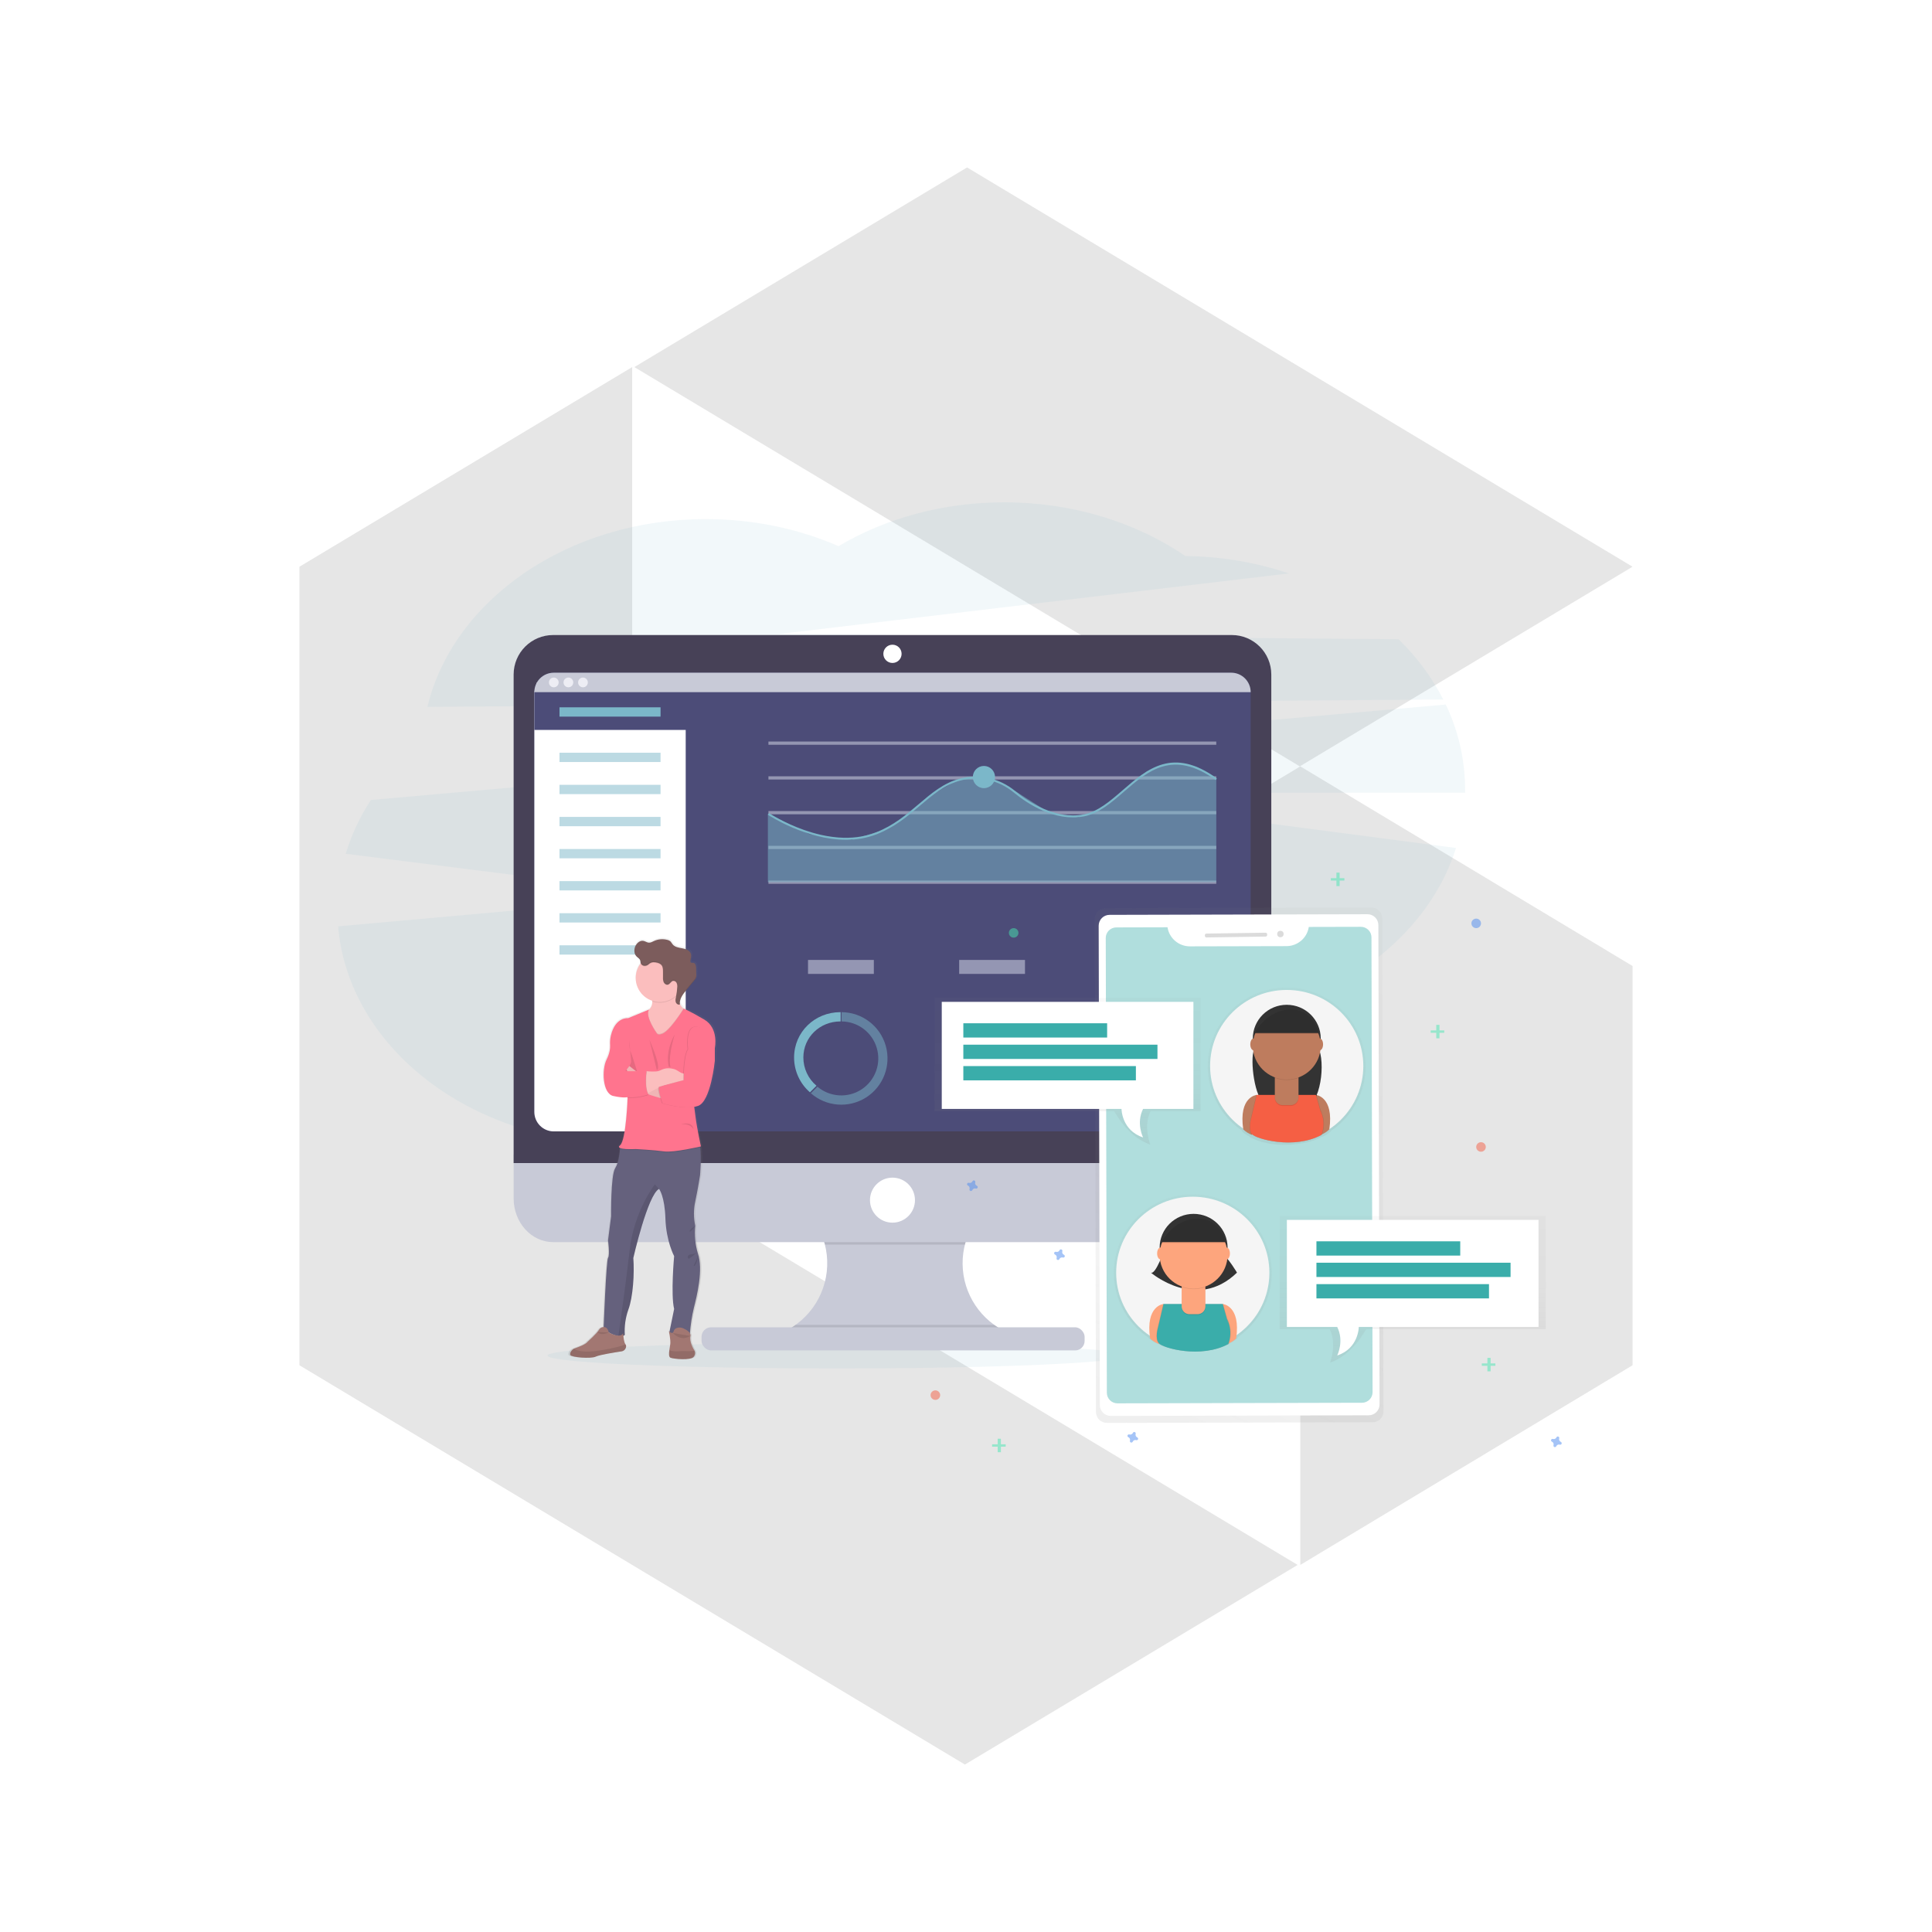 <?xml version="1.0" encoding="UTF-8"?>
<svg width="600px" height="600px" viewBox="0 0 600 600" version="1.1" xmlns="http://www.w3.org/2000/svg" xmlns:xlink="http://www.w3.org/1999/xlink">
    <title>Artboard</title>
    <defs>
        <linearGradient x1="49.99%" y1="100.006%" x2="49.99%" y2="-0.008%" id="linearGradient-1">
            <stop stop-color="#808080" stop-opacity="0.25" offset="0%"></stop>
            <stop stop-color="#808080" stop-opacity="0.12" offset="54%"></stop>
            <stop stop-color="#808080" stop-opacity="0.1" offset="100%"></stop>
        </linearGradient>
        <linearGradient x1="37.721%" y1="101.732%" x2="62.28%" y2="-1.736%" id="linearGradient-2">
            <stop stop-color="#808080" stop-opacity="0.25" offset="0%"></stop>
            <stop stop-color="#808080" stop-opacity="0.12" offset="54%"></stop>
            <stop stop-color="#808080" stop-opacity="0.1" offset="100%"></stop>
        </linearGradient>
        <linearGradient x1="49.997%" y1="100.025%" x2="49.997%" y2="0.023%" id="linearGradient-3">
            <stop stop-color="#808080" stop-opacity="0.25" offset="0%"></stop>
            <stop stop-color="#808080" stop-opacity="0.12" offset="54%"></stop>
            <stop stop-color="#808080" stop-opacity="0.1" offset="100%"></stop>
        </linearGradient>
        <linearGradient x1="49.997%" y1="99.985%" x2="49.997%" y2="0.023%" id="linearGradient-4">
            <stop stop-color="#808080" stop-opacity="0.25" offset="0%"></stop>
            <stop stop-color="#808080" stop-opacity="0.12" offset="54%"></stop>
            <stop stop-color="#808080" stop-opacity="0.1" offset="100%"></stop>
        </linearGradient>
        <linearGradient x1="50%" y1="100%" x2="50%" y2="0%" id="linearGradient-5">
            <stop stop-color="#808080" stop-opacity="0.25" offset="0%"></stop>
            <stop stop-color="#808080" stop-opacity="0.12" offset="54%"></stop>
            <stop stop-color="#808080" stop-opacity="0.1" offset="100%"></stop>
        </linearGradient>
    </defs>
    <g id="Artboard" stroke="none" stroke-width="1" fill="none" fill-rule="evenodd">
        <path d="M196.334,114 L196.334,362 L403,486.001 L299.666,548 L93,424.001 L93,176.001 L196.334,114 Z M403.821,486 L403.821,348.351 L312,293.174 L403.821,238 L507,299.999 L507,423.998 L403.821,486 Z M300.333,52 L507,176 L403.666,238 L197,113.999 L300.333,52 Z" id="logo" fill="#000000" opacity="0.1"></path>
        <g id="dashboard-svg-279" transform="translate(105, 156)" fill-rule="nonzero">
            <path d="M343.229,61.238 C339.652,54.285 334.962,47.964 329.344,42.527 L136.732,40.921 L295.316,22.083 C284.94,18.609 274.083,16.788 263.141,16.685 C247.874,6.257 228.253,-2.84217094e-14 206.85,-2.84217094e-14 C187.646,-2.84217094e-14 169.889,5.048 155.412,13.614 C143.11,8.252 129.085,5.212 114.184,5.212 C71.388,5.212 35.728,30.283 27.727,63.531 L343.229,61.238 Z" id="Path" fill="#7BB7C9" opacity="0.1"></path>
            <path d="M350,89.122 C349.987,80.012 347.936,71.02 343.997,62.806 L10.178,92.444 C6.79,97.612 4.156,103.238 2.357,109.151 L105.731,122.185 L-2.84217094e-14,131.686 C3.181,169.326 41.328,199.045 87.927,199.045 C111.384,199.045 132.696,191.514 148.49,179.233 C164.333,191.747 185.85,199.441 209.56,199.441 C244.737,199.441 275.1,182.499 289.239,158.005 C317.605,150.388 339.639,131.268 347.181,107.347 L216.452,90.198 L350,90.198 C350,89.838 350,89.482 350,89.122 Z" id="Path" fill="#7BB7C9" opacity="0.1"></path>
            <ellipse id="Oval" fill="#7BB7C9" opacity="0.1" cx="154.861" cy="264.99" rx="89.817" ry="4.01"></ellipse>
            <path d="M208.169,257.937 L208.169,260.36 L136.543,260.36 L136.543,258.392 C145.477,255.081 151.534,246.709 151.889,237.184 C152.244,227.66 146.825,218.86 138.163,214.893 L207.683,214.893 C199.224,218.768 193.839,227.265 193.945,236.573 C194.05,245.881 199.625,254.254 208.169,257.937 L208.169,257.937 Z" id="Path" fill="#C8CAD7"></path>
            <path d="M207.683,214.893 C201.212,217.865 196.431,223.604 194.674,230.508 L151.175,230.508 C149.418,223.605 144.637,217.866 138.166,214.893 L207.683,214.893 Z" id="Path" fill="#000000" opacity="0.1"></path>
            <path d="M54.513,202.546 L54.513,216.151 C54.513,223.663 60.008,229.752 66.788,229.752 L277.538,229.752 C284.318,229.752 289.812,223.663 289.812,216.151 L289.812,202.546 L54.513,202.546 Z" id="Path" fill="#C8CAD7"></path>
            <path d="M208.169,257.937 L208.169,260.36 L136.543,260.36 L136.543,258.392 C138.507,257.661 140.364,256.671 142.066,255.448 L203.777,255.448 C205.149,256.432 206.621,257.266 208.169,257.937 L208.169,257.937 Z" id="Path" fill="#000000" opacity="0.1"></path>
            <rect id="Rectangle" fill="#C8CAD7" x="112.873" y="256.204" width="118.966" height="7.18" rx="2.945"></rect>
            <path d="M289.812,53.478 C289.804,46.702 284.31,41.214 277.538,41.216 L66.797,41.216 C60.021,41.209 54.522,46.699 54.513,53.478 L54.513,205.193 L289.812,205.193 L289.812,53.478 Z" id="Path" fill="#474157"></path>
            <path d="M283.407,58.957 L283.407,189.32 C283.407,190.924 282.772,192.462 281.638,193.596 C280.505,194.73 278.967,195.366 277.364,195.366 L66.986,195.366 C65.383,195.366 63.846,194.73 62.712,193.596 C61.579,192.462 60.943,190.924 60.943,189.32 L60.943,58.957 C60.943,55.618 63.649,52.911 66.986,52.911 L277.349,52.911 C278.954,52.907 280.495,53.542 281.632,54.677 C282.768,55.811 283.407,57.351 283.407,58.957 Z" id="Path" fill="#4C4C78"></path>
            <ellipse id="Oval" fill="#FFFFFF" cx="172.166" cy="47.054" rx="2.834" ry="2.836"></ellipse>
            <ellipse id="Oval" fill="#FFFFFF" cx="172.166" cy="216.718" rx="6.988" ry="6.991"></ellipse>
            <path d="M107.952,55.936 L107.952,195.366 L66.986,195.366 C65.383,195.366 63.846,194.73 62.712,193.596 C61.579,192.462 60.943,190.924 60.943,189.32 L60.943,58.957 L61.163,58.136 L61.752,55.936 L107.952,55.936 Z" id="Path" fill="#FFFFFF"></path>
            <polygon id="Path" fill="#4C4C78" points="113.208 58.136 113.208 70.687 60.943 70.687 60.943 58.957 61.163 58.136"></polygon>
            <path d="M283.407,58.957 L60.943,58.957 C60.943,57.354 61.58,55.817 62.713,54.683 C63.847,53.55 65.384,52.914 66.986,52.914 L277.349,52.914 C278.954,52.909 280.495,53.544 281.631,54.678 C282.768,55.811 283.407,57.351 283.407,58.957 Z" id="Path" fill="#C8CAD7"></path>
            <ellipse id="Oval" fill="#EDEDF4" cx="66.986" cy="55.936" rx="1.512" ry="1.512"></ellipse>
            <ellipse id="Oval" fill="#EDEDF4" cx="71.518" cy="55.936" rx="1.512" ry="1.512"></ellipse>
            <ellipse id="Oval" fill="#EDEDF4" cx="76.049" cy="55.936" rx="1.512" ry="1.512"></ellipse>
            <rect id="Rectangle" fill="#7BB7C9" x="68.755" y="63.661" width="31.385" height="2.891"></rect>
            <rect id="Rectangle" fill="#7BB7C9" opacity="0.5" x="68.755" y="77.762" width="31.385" height="2.891"></rect>
            <rect id="Rectangle" fill="#7BB7C9" opacity="0.5" x="68.755" y="87.731" width="31.385" height="2.891"></rect>
            <rect id="Rectangle" fill="#7BB7C9" opacity="0.5" x="68.755" y="97.7" width="31.385" height="2.891"></rect>
            <rect id="Rectangle" fill="#7BB7C9" opacity="0.5" x="68.755" y="107.666" width="31.385" height="2.891"></rect>
            <rect id="Rectangle" fill="#7BB7C9" opacity="0.5" x="68.755" y="117.636" width="31.385" height="2.891"></rect>
            <rect id="Rectangle" fill="#7BB7C9" opacity="0.5" x="68.755" y="127.605" width="31.385" height="2.891"></rect>
            <rect id="Rectangle" fill="#7BB7C9" opacity="0.5" x="68.755" y="137.571" width="31.385" height="2.891"></rect>
            <rect id="Rectangle" fill="#DCE0ED" opacity="0.5" x="133.647" y="74.294" width="139.074" height="1"></rect>
            <rect id="Rectangle" fill="#DCE0ED" opacity="0.5" x="133.647" y="85.087" width="139.074" height="1"></rect>
            <rect id="Rectangle" fill="#DCE0ED" opacity="0.5" x="133.647" y="95.884" width="139.074" height="1"></rect>
            <rect id="Rectangle" fill="#DCE0ED" opacity="0.5" x="133.647" y="106.678" width="139.074" height="1"></rect>
            <rect id="Rectangle" fill="#DCE0ED" opacity="0.5" x="133.647" y="117.471" width="139.074" height="1"></rect>
            <polygon id="Path" fill="#7BB7C9" opacity="0.5" points="272.724 117.933 133.477 117.933 133.477 96.705 146.247 103.002 159.464 104.794 171.06 101.295 185.051 90.439 192.088 86.374 197.233 85.382 202.154 85.645 210.251 89.646 221.253 96.659 229.888 97.771 236.736 95.41 251.247 83.516 258.656 80.873 266.409 82.072 272.724 85.72"></polygon>
            <path d="M157.748,104.8 C145.21,104.8 133.619,97.127 133.477,97.028 L133.821,96.513 C134,96.634 151.835,108.441 166.99,102.525 C172.522,100.371 176.45,97.015 180.265,93.774 C184.239,90.387 187.993,87.185 193.107,85.797 C198.992,84.207 205.388,85.648 210.26,89.652 C214.423,93.077 222.718,98.577 231.48,96.932 C235.946,96.095 239.713,92.829 243.699,89.373 C251.331,82.742 259.248,75.896 272.904,85.726 L272.542,86.228 C259.269,76.686 251.554,83.374 244.096,89.841 C240.044,93.355 236.216,96.659 231.585,97.542 C222.572,99.231 214.104,93.625 209.858,90.133 C205.14,86.253 198.936,84.864 193.262,86.398 C188.278,87.749 184.589,90.904 180.659,94.245 C176.815,97.52 172.838,100.911 167.216,103.105 C164.193,104.254 160.982,104.829 157.748,104.8 L157.748,104.8 Z" id="Path" fill="#7BB7C9"></path>
            <ellipse id="Oval" fill="#7BB7C9" cx="200.569" cy="85.32" rx="3.447" ry="3.449"></ellipse>
            <path d="M114.174,160.274 C109.463,157.559 107.67,156.887 107.67,156.884 L107.574,156.815 C107.059,156.421 106.651,155.904 106.385,155.312 C106.385,155.204 106.385,155.096 106.385,155.003 L106.385,155.034 C106.462,153.596 107.481,152.291 108.45,151.151 C109.276,150.178 110.102,149.205 110.928,148.234 C111.213,147.939 111.431,147.586 111.566,147.199 C111.617,146.997 111.64,146.788 111.635,146.58 C111.635,146.493 111.635,146.409 111.635,146.326 C111.635,145.6 111.6,144.875 111.576,144.156 C111.551,143.521 111.39,142.725 110.755,142.607 C110.427,142.539 109.993,142.656 109.826,142.374 C109.765,142.259 109.749,142.125 109.782,141.999 C109.782,141.999 109.782,142.018 109.782,142.027 C109.781,142.016 109.781,142.005 109.782,141.993 C109.904,141.504 109.983,141.005 110.018,140.503 C110.029,140.248 109.994,139.992 109.915,139.75 C109.547,138.699 108.286,138.268 107.171,138.07 C106.056,137.872 104.805,137.701 104.105,136.83 C103.913,136.54 103.706,136.26 103.485,135.991 C103.161,135.705 102.767,135.51 102.342,135.427 C100.959,135.084 99.501,135.211 98.198,135.789 C97.659,136.031 97.117,136.353 96.526,136.319 C95.934,136.285 95.386,135.854 94.779,135.752 C93.8,135.585 92.862,136.307 92.378,137.159 C92.092,137.665 91.939,138.235 91.935,138.817 C91.935,138.848 91.935,138.882 91.935,138.913 L91.935,138.913 C91.923,139.538 92.152,140.144 92.573,140.605 C92.995,141.045 93.623,141.346 93.812,141.922 C93.884,142.157 93.868,142.412 93.93,142.647 C93.93,142.678 93.949,142.706 93.958,142.737 L93.924,142.777 C92.918,144.073 92.373,145.667 92.375,147.308 C92.395,150.576 94.524,153.457 97.641,154.435 C97.641,154.507 97.641,154.581 97.641,154.659 C97.683,155.6 97.309,156.513 96.619,157.153 L89.935,159.837 C89.935,159.837 85.908,159.36 84.458,165.245 C84.226,166.221 84.143,167.227 84.211,168.229 C84.263,169.118 84.139,170.68 83.108,172.701 C81.457,175.936 81.832,183.358 85.208,184.092 C88.395,184.786 89.643,184.498 89.773,184.464 L89.773,184.594 C89.721,185.989 89.216,198 87.379,199.469 C86.868,199.869 86.964,200.142 87.379,200.324 C87.379,200.324 87.379,200.402 87.379,200.541 C87.323,201.422 87.038,204.765 85.809,206.671 C84.396,208.868 84.558,221.574 84.558,221.574 L83.585,229.07 C83.585,229.07 84.183,233.7 83.585,234.509 C83.049,235.231 82.346,252.362 82.185,256.074 L82.123,256.074 C81.526,256.11 80.985,256.44 80.68,256.954 C79.881,258.237 77.124,260.602 77.124,260.602 C76.526,261.454 74.308,262.269 73.138,262.653 C72.981,262.704 72.83,262.769 72.685,262.849 C72.247,263.087 71.895,263.458 71.679,263.908 C71.525,264.176 71.487,264.495 71.573,264.792 C71.883,265.526 78.1,266.031 79.673,265.306 C80.912,264.73 85.818,263.967 87.856,263.67 C88.617,263.574 89.216,262.974 89.312,262.213 C89.351,261.955 89.284,261.693 89.126,261.485 L89.126,261.485 C88.736,261.002 88.535,259.682 88.445,258.82 C88.61,258.752 88.765,258.66 88.903,258.547 C88.736,255.876 89.119,253.199 90.027,250.682 C91.527,246.716 91.979,239.365 91.604,234.586 C91.604,234.586 96.179,214.886 99.781,213.049 L99.781,213.049 C99.837,213.117 101.584,215.361 101.807,222.308 C102.03,229.365 104.579,233.994 104.579,233.994 C104.579,233.994 103.454,245.975 104.579,250.459 L103.101,257.522 C103.04,257.471 102.981,257.417 102.925,257.36 C102.925,257.36 102.968,257.559 103.03,257.872 L102.999,258.02 L103.061,258.036 C103.228,258.919 103.476,260.459 103.371,261.364 C103.312,261.882 103.169,262.585 103.061,263.279 C102.906,264.367 102.863,265.424 103.436,265.653 C104.365,266.031 109.888,266.549 110.826,265.343 C111.255,264.839 111.361,264.135 111.099,263.527 C111.031,263.361 110.939,263.205 110.826,263.066 C110.826,263.066 109.361,260.67 109.776,258.981 C109.853,258.648 109.789,258.298 109.6,258.014 C109.814,255.341 110.244,252.689 110.885,250.084 C111.814,246.548 113.803,238.795 112.347,233.694 L112.347,233.694 C112.291,233.495 112.229,233.297 112.161,233.105 C111.32,230.321 111.039,227.399 111.334,224.505 C110.792,222.036 110.792,219.479 111.334,217.009 C112.226,212.897 112.855,208.868 112.855,208.868 C112.855,208.868 113.35,203.43 112.917,200.095 L112.889,199.881 L113.124,199.829 C113.124,199.829 111.851,194.17 111.399,190.569 C111.294,189.717 111.154,188.642 111.003,187.492 C111.418,187.42 111.827,187.317 112.226,187.182 C116.277,185.784 117.55,173.141 117.55,173.141 L117.55,169.131 C117.55,169.131 118.901,163.004 114.174,160.274 Z M83.997,257.89 L83.799,257.785 L83.799,257.785 L83.997,257.89 Z" id="Shape" fill="url(#linearGradient-1)"></path>
            <path d="M111.731,233.226 C113.487,238.28 111.421,246.483 110.492,250.146 C109.866,252.795 109.452,255.489 109.253,258.203 C107.115,258.564 104.929,258.514 102.81,258.055 L104.359,250.512 C103.262,246.043 104.359,234.103 104.359,234.103 C104.359,234.103 101.881,229.485 101.652,222.454 C101.435,215.534 99.731,213.297 99.676,213.225 L99.676,213.225 C96.135,215.066 91.681,234.692 91.681,234.692 C92.047,239.452 91.607,246.778 90.133,250.735 C89.244,253.247 88.87,255.912 89.033,258.572 C88.522,259.003 87.81,259.077 87.042,258.953 C84.951,258.615 82.445,256.812 82.445,256.812 C82.445,256.812 83.25,235.429 83.836,234.617 C84.421,233.805 83.836,229.197 83.836,229.197 L84.787,221.726 C84.787,221.726 84.641,209.054 86.026,206.851 C87.227,204.951 87.503,201.617 87.559,200.743 C87.559,200.603 87.559,200.526 87.559,200.526 L89.677,197.988 C89.677,197.988 110.179,196.438 111.715,197.988 C112.093,198.366 112.335,199.227 112.465,200.306 C112.886,203.628 112.403,209.048 112.403,209.048 C112.403,209.048 111.783,213.077 110.91,217.177 C110.381,219.639 110.381,222.186 110.91,224.648 C110.624,227.534 110.902,230.447 111.731,233.226 L111.731,233.226 Z" id="Path" fill="#65617D"></path>
            <path d="M110.448,265.346 C109.535,266.555 104.154,266.044 103.238,265.656 C102.677,265.424 102.72,264.373 102.872,263.289 C102.968,262.598 103.108,261.894 103.163,261.383 C103.312,260.063 102.727,257.388 102.727,257.388 C102.727,257.388 103.935,258.671 104.226,257.388 C104.363,256.89 104.765,256.508 105.269,256.397 C105.897,256.207 106.572,256.249 107.171,256.514 C108.122,256.927 109.708,257.807 109.423,258.994 C109.02,260.676 110.448,263.062 110.448,263.062 C110.559,263.203 110.649,263.358 110.715,263.524 C110.977,264.133 110.874,264.838 110.448,265.346 L110.448,265.346 Z" id="Path" fill="#A27772"></path>
            <path d="M110.448,265.346 C109.535,266.555 104.154,266.044 103.238,265.656 C102.677,265.424 102.72,264.373 102.872,263.289 C103.448,263.558 104.421,263.784 106.069,263.633 C106.451,263.595 106.836,263.583 107.221,263.595 C108.386,263.65 109.553,263.627 110.715,263.527 C110.975,264.135 110.872,264.839 110.448,265.346 L110.448,265.346 Z" id="Path" fill="#000000" opacity="0.1"></path>
            <path d="M91.681,234.692 C92.047,239.452 91.607,246.778 90.133,250.735 C89.244,253.247 88.87,255.912 89.033,258.572 C88.522,259.003 87.81,259.077 87.042,258.953 C87.485,255.854 89.365,242.551 90.573,232.036 C91.945,220.059 98.369,211.818 98.369,211.818 L99.651,213.228 C96.135,215.066 91.681,234.692 91.681,234.692 Z" id="Path" fill="#000000" opacity="0.1"></path>
            <path d="M108.252,157.705 L107.357,162.099 L102.981,169.462 L97.582,167.153 C97.582,167.153 90.241,159.462 94.853,158.365 C95.406,158.247 95.928,158.015 96.386,157.683 C97.291,156.998 97.576,156.007 97.582,155.034 C97.545,153.943 97.291,152.872 96.832,151.882 L106.276,148.916 C105.885,150.157 105.657,151.444 105.598,152.743 C105.527,155.316 106.481,156.586 107.264,157.19 C107.556,157.426 107.892,157.601 108.252,157.705 Z" id="Path" fill="#FBBEBE"></path>
            <path d="M106.276,148.916 C105.885,150.157 105.657,151.444 105.598,152.743 C103.64,155.068 100.471,155.973 97.582,155.034 C97.545,153.943 97.291,152.872 96.832,151.882 L106.276,148.916 Z" id="Path" fill="#000000" opacity="0.1"></path>
            <path d="M107.357,147.708 C107.357,151.834 104.014,155.179 99.889,155.179 C95.765,155.179 92.422,151.834 92.422,147.708 C92.422,143.581 95.765,140.236 99.889,140.236 C101.871,140.231 103.774,141.017 105.175,142.419 C106.577,143.821 107.362,145.725 107.357,147.708 Z" id="Path" fill="#FBBEBE"></path>
            <path d="M108.252,157.705 L107.357,162.099 L102.981,169.462 L97.582,167.153 C97.582,167.153 90.241,159.462 94.853,158.365 C95.406,158.247 95.928,158.015 96.386,157.683 C95.553,159.973 98.991,164.736 98.991,164.736 C99.391,165.325 100.311,164.956 100.311,164.956 C102.522,164.622 106.601,158.25 107.264,157.19 C107.556,157.426 107.892,157.601 108.252,157.705 Z" id="Path" fill="#000000" opacity="0.1"></path>
            <path d="M112.48,200.312 C111.179,200.622 103.987,202.199 101.262,201.803 C98.26,201.363 92.422,201.071 92.422,201.071 C92.422,201.071 88.705,201.27 87.565,200.761 C87.565,200.622 87.565,200.545 87.565,200.545 L89.684,198.006 C89.684,198.006 110.185,196.457 111.721,198.006 C112.124,198.372 112.341,199.231 112.48,200.312 Z" id="Path" fill="#000000" opacity="0.1"></path>
            <path d="M98.991,164.956 C98.991,164.956 95.129,159.604 96.585,157.519 L90.058,160.196 C90.058,160.196 86.131,159.719 84.715,165.582 C84.489,166.558 84.406,167.561 84.471,168.56 C84.523,169.444 84.403,170.999 83.396,173.014 C81.785,176.236 82.157,183.637 85.446,184.368 C88.736,185.099 89.913,184.734 89.913,184.734 C89.913,184.734 89.473,198.14 87.571,199.677 C85.669,201.214 92.425,200.848 92.425,200.848 C92.425,200.848 98.26,201.158 101.262,201.583 C104.263,202.007 112.681,200.033 112.681,200.033 C112.681,200.033 111.442,194.393 110.996,190.805 C110.55,187.216 109.535,179.574 109.535,179.574 L117.002,169.453 C117.002,169.453 118.319,163.336 113.707,160.627 C109.095,157.919 107.357,157.249 107.357,157.249 C107.357,157.249 102.711,164.801 100.308,165.167 C100.308,165.173 99.391,165.545 98.991,164.956 Z" id="Path" fill="#FF748E"></path>
            <path d="M90.424,167.082 C90.424,167.082 90.353,169.499 90.792,170.451 C91.232,171.402 92.84,176.677 92.84,176.677 L89.182,176.677 C89.182,176.677 91.158,174.554 91.012,173.528 C90.867,172.502 90.424,167.082 90.424,167.082 Z" id="Path" fill="#000000" opacity="0.1"></path>
            <path d="M101.262,185.316 C101.262,185.316 93.177,183.339 92.425,181.657 C91.672,179.974 89.594,176.199 89.594,176.199 L90.446,175.05 L94.379,178.149 C94.379,178.149 99.065,181.867 101.262,182.251 C103.458,182.636 101.262,185.316 101.262,185.316 Z" id="Path" fill="#FBBEBE"></path>
            <path d="M101.262,185.316 C101.262,185.316 93.177,183.339 92.425,181.657 C91.672,179.974 89.594,176.199 89.594,176.199 L90.446,175.05 L94.379,178.149 C94.379,178.149 99.065,181.867 101.262,182.251 C103.458,182.636 101.262,185.316 101.262,185.316 Z" id="Path" fill="#000000" opacity="0.05"></path>
            <path d="M108.252,175.8 L108.252,180.188 L107.546,180.188 C104.063,180.188 100.637,181.075 97.591,182.766 L96.272,183.497 L95.915,183.696 L93.645,178.582 L95.77,176.677 L95.878,176.677 C96.399,176.726 98.644,176.912 99.595,176.593 C100.546,176.274 101.624,175.31 104.285,175.992 C105.598,176.326 106.716,177.798 108.001,177.34 L108.252,175.8 Z" id="Path" fill="#FBBEBE"></path>
            <path d="M115.317,167.814 L116.782,169.462 L116.782,173.454 C116.782,173.454 115.543,186.054 111.585,187.445 C107.627,188.837 100.574,186.64 100.574,186.64 C100.574,186.64 98.75,181.805 99.601,181.511 C100.453,181.216 107.14,179.453 107.14,179.453 C107.14,179.453 107.044,172.062 108.509,169.865 C108.509,169.865 107.558,162.979 110.851,162.834 C114.143,162.688 115.317,167.814 115.317,167.814 Z" id="Path" fill="#000000" opacity="0.1"></path>
            <path d="M115.531,167.814 L116.996,169.462 L116.996,173.454 C116.996,173.454 115.757,186.054 111.796,187.445 C107.834,188.837 100.788,186.64 100.788,186.64 C100.788,186.64 98.963,181.805 99.815,181.511 C100.667,181.216 107.351,179.453 107.351,179.453 C107.351,179.453 107.258,172.062 108.723,169.865 C108.723,169.865 107.769,162.979 111.065,162.834 C114.36,162.688 115.531,167.814 115.531,167.814 Z" id="Path" fill="#FF748E"></path>
            <path d="M105.31,150.881 C105.375,150.399 105.317,149.909 105.142,149.455 C104.954,148.994 104.478,148.719 103.984,148.786 C103.365,148.932 103.086,149.747 102.473,149.942 C101.955,150.106 101.388,149.741 101.141,149.257 C100.933,148.753 100.846,148.208 100.887,147.664 C100.887,147.044 100.887,146.44 100.887,145.827 C100.887,145.16 100.865,144.441 100.453,143.918 C99.942,143.267 98.743,142.988 97.944,143.01 C97.411,143.015 96.899,143.221 96.51,143.586 C96.115,143.985 95.56,144.183 95.002,144.125 C94.506,144.049 94.097,143.695 93.952,143.214 C93.95,143.206 93.95,143.198 93.952,143.189 C95.648,140.945 98.462,139.845 101.23,140.343 C103.998,140.841 106.252,142.853 107.06,145.549 C107.869,148.244 107.095,151.165 105.059,153.106 C105.183,152.369 105.266,151.627 105.31,150.881 Z" id="Path" fill="#000000" opacity="0.1"></path>
            <path d="M94.999,143.905 C94.502,143.828 94.094,143.474 93.946,142.994 C93.887,142.759 93.902,142.505 93.831,142.272 C93.661,141.696 93.047,141.395 92.635,140.958 C91.812,140.084 91.864,138.643 92.446,137.59 C92.92,136.741 93.834,136.025 94.791,136.189 C95.383,136.294 95.894,136.716 96.495,136.753 C97.096,136.79 97.6,136.468 98.127,136.226 C99.396,135.651 100.822,135.524 102.172,135.867 C102.588,135.949 102.973,136.143 103.287,136.428 C103.5,136.695 103.699,136.975 103.882,137.264 C104.563,138.135 105.787,138.305 106.874,138.504 C107.961,138.702 109.194,139.124 109.55,140.18 C109.788,140.875 109.55,141.628 109.423,142.35 C109.376,142.498 109.386,142.658 109.451,142.799 C109.621,143.081 110.046,142.963 110.38,143.028 C111,143.158 111.154,143.958 111.176,144.578 C111.205,145.297 111.225,146.02 111.235,146.747 C111.253,147.016 111.232,147.286 111.173,147.55 C111.039,147.925 110.828,148.268 110.554,148.557 L108.135,151.464 C107.063,152.753 105.926,154.253 106.14,155.917 C105.632,156.143 105.031,155.706 104.864,155.173 C104.696,154.64 104.83,154.07 104.944,153.524 C105.139,152.581 105.266,151.625 105.325,150.664 C105.391,150.181 105.333,149.69 105.158,149.235 C104.968,148.774 104.491,148.499 103.996,148.566 C103.377,148.712 103.101,149.527 102.488,149.722 C101.971,149.889 101.404,149.521 101.156,149.037 C100.95,148.533 100.863,147.988 100.902,147.444 L100.902,145.607 C100.902,144.94 100.881,144.221 100.469,143.698 C99.961,143.047 98.759,142.768 97.96,142.79 C97.426,142.795 96.915,143.001 96.526,143.366 C96.126,143.77 95.563,143.969 94.999,143.905 L94.999,143.905 Z" id="Path" fill="#7C5C5C"></path>
            <path d="M96.684,166.899 L98.979,176.32 C98.979,176.32 100.785,176.311 96.684,166.899 Z" id="Path" fill="#000000" opacity="0.1"></path>
            <path d="M104.52,165.322 C104.52,165.322 101.515,170.243 102.689,175.328 L103.247,175.369 C103.247,175.369 102.25,173.014 104.52,165.322 Z" id="Path" fill="#000000" opacity="0.1"></path>
            <path d="M106.422,193.16 C106.422,193.16 110.108,191.939 110.377,194.771 C110.377,194.771 109.68,192.828 106.422,193.16 Z" id="Path" fill="#000000" opacity="0.1"></path>
            <path d="M95.77,176.897 C95.77,176.897 95.039,182.025 96.355,184.077 C94.29,184.805 92.098,185.103 89.913,184.954 L89.473,176.897 L95.77,176.897 Z" id="Path" fill="#000000" opacity="0.1"></path>
            <path d="M96.272,183.497 L95.915,183.696 L93.645,178.582 L95.77,176.677 L95.878,176.677 L95.878,176.677 C95.844,176.924 95.253,181.328 96.272,183.497 Z" id="Path" fill="#000000" opacity="0.1"></path>
            <path d="M95.77,176.677 C95.77,176.677 95.039,181.805 96.355,183.857 C94.29,184.585 92.098,184.883 89.913,184.734 L87.351,176.677 L95.77,176.677 Z" id="Path" fill="#FF748E"></path>
            <path d="M89.436,262.229 C89.349,262.981 88.764,263.578 88.014,263.679 C86.029,263.989 81.237,264.733 80.029,265.309 C78.481,266.044 72.416,265.529 72.122,264.798 C72.038,264.501 72.076,264.183 72.227,263.915 C72.513,263.326 73.026,262.878 73.649,262.675 C74.795,262.291 76.957,261.482 77.539,260.633 C77.539,260.633 80.234,258.271 81.002,256.998 C81.295,256.487 81.824,256.158 82.411,256.121 C83.052,256.09 83.765,256.415 84.059,257.819 C84.059,257.819 87.571,259.824 88.522,258.067 C88.522,258.067 88.668,260.766 89.25,261.507 L89.25,261.507 C89.406,261.713 89.473,261.973 89.436,262.229 L89.436,262.229 Z" id="Path" fill="#A27772"></path>
            <path d="M89.436,262.229 C89.349,262.981 88.764,263.578 88.014,263.679 C86.029,263.989 81.237,264.733 80.029,265.309 C78.481,266.044 72.416,265.529 72.122,264.798 C72.038,264.501 72.076,264.183 72.227,263.915 C72.436,263.469 72.779,263.101 73.209,262.861 C74.2,263.518 76.399,264.163 81.237,263.406 C85.852,262.684 88.135,261.978 89.25,261.497 L89.25,261.497 C89.408,261.706 89.475,261.97 89.436,262.229 L89.436,262.229 Z" id="Path" fill="#000000" opacity="0.1"></path>
            <g id="Group" opacity="0.1" transform="translate(92.01, 139.148)" fill="#000000">
                <path d="M17.404,3.3 C17.406,3.288 17.406,3.276 17.404,3.263 C17.549,2.721 17.625,2.163 17.63,1.602 C17.584,2.051 17.508,2.496 17.404,2.935 C17.376,3.055 17.376,3.18 17.404,3.3 L17.404,3.3 Z" id="Path"></path>
                <path d="M13.133,10.155 C13.248,10.419 13.309,10.704 13.313,10.992 C13.346,10.595 13.284,10.195 13.133,9.827 C12.943,9.365 12.466,9.089 11.971,9.154 C11.352,9.3 11.076,10.118 10.463,10.313 C9.946,10.478 9.379,10.109 9.131,9.625 C8.922,9.122 8.835,8.576 8.877,8.032 C8.877,7.413 8.877,6.808 8.877,6.198 C8.877,5.532 8.855,4.813 8.443,4.289 C7.932,3.635 6.734,3.359 5.932,3.378 C5.399,3.384 4.888,3.591 4.501,3.957 C4.104,4.355 3.55,4.552 2.992,4.493 C2.494,4.42 2.084,4.065 1.939,3.582 C1.877,3.347 1.896,3.096 1.824,2.86 C1.654,2.284 1.041,1.986 0.629,1.549 C0.245,1.123 0.025,0.574 0.009,-1.4205975e-14 C-0.05,0.684 0.174,1.363 0.629,1.878 C1.041,2.315 1.654,2.616 1.824,3.192 C1.896,3.424 1.877,3.678 1.939,3.914 C2.086,4.395 2.496,4.749 2.992,4.825 C3.551,4.882 4.105,4.684 4.501,4.286 C4.889,3.925 5.398,3.721 5.928,3.713 C6.731,3.688 7.929,3.973 8.44,4.624 C8.852,5.147 8.871,5.863 8.874,6.533 C8.874,7.152 8.874,7.757 8.874,8.367 C8.832,8.912 8.919,9.459 9.128,9.963 C9.376,10.447 9.943,10.812 10.46,10.648 C11.079,10.453 11.343,9.638 11.968,9.489 C12.462,9.423 12.939,9.696 13.133,10.155 L13.133,10.155 Z" id="Path"></path>
                <path d="M19.151,8.138 C19.017,8.514 18.806,8.858 18.532,9.148 C17.722,10.115 16.916,11.083 16.113,12.052 C15.097,13.276 14.019,14.692 14.096,16.254 C14.17,14.822 15.168,13.521 16.113,12.383 L18.532,9.477 C18.806,9.187 19.017,8.844 19.151,8.469 C19.211,8.205 19.232,7.934 19.213,7.664 C19.211,7.824 19.19,7.983 19.151,8.138 Z" id="Path"></path>
                <path d="M12.839,15.764 C12.799,15.636 12.774,15.504 12.764,15.371 C12.744,15.614 12.769,15.859 12.839,16.093 C13.003,16.626 13.607,17.063 14.115,16.837 C14.115,16.728 14.093,16.62 14.09,16.527 C13.588,16.728 12.99,16.285 12.839,15.764 Z" id="Path"></path>
            </g>
            <path d="M80.531,257.652 C80.531,257.652 81.296,258.997 84.071,257.81" id="Path" fill="#000000" opacity="0.1"></path>
            <path d="M103.962,257.974 C103.962,257.974 106.357,260.791 109.37,258.904" id="Path" fill="#000000" opacity="0.1"></path>
            <path d="M110.925,224.654 C110.925,224.654 109.234,225.711 109.178,226.315 C109.123,226.92 110.052,225.875 110.052,225.875 L110.925,224.654 Z" id="Path" fill="#000000" opacity="0.1"></path>
            <path d="M111.591,232.755 C111.004,233.245 110.273,233.53 109.51,233.567 C108.246,233.623 108.351,235.271 109.178,234.775 C110.005,234.28 111.591,232.755 111.591,232.755 Z" id="Path" fill="#000000" opacity="0.1"></path>
            <path d="M111.913,233.812 C111.913,233.812 111.102,237.797 110.442,237.028" id="Path" fill="#000000" opacity="0.1"></path>
            <g id="Group" opacity="0.5" transform="translate(145.938, 142.117)" fill="#DCE0ED">
                <rect id="Rectangle" x="1.41986844e-14" y="0" width="20.442" height="4.339"></rect>
                <rect id="Rectangle" x="46.94" y="0" width="20.442" height="4.339"></rect>
                <rect id="Rectangle" x="93.881" y="0" width="20.442" height="4.339"></rect>
            </g>
            <path d="M144.491,172.415 C144.491,166.081 149.642,161.216 155.976,161.216 L156.066,161.216 L156.066,158.334 L155.976,158.334 C148.053,158.334 141.611,164.491 141.611,172.415 C141.61,176.563 143.405,180.508 146.532,183.231 L148.573,181.189 C145.985,179.01 144.491,175.799 144.491,172.415 L144.491,172.415 Z" id="Path" fill="#7BB7C9"></path>
            <path d="M156.354,158.337 L156.354,161.219 C161.423,161.253 165.87,164.609 167.296,169.476 C168.721,174.343 166.788,179.569 162.54,182.335 C158.291,185.101 152.732,184.752 148.862,181.477 L146.814,183.519 C151.61,187.714 158.594,188.247 163.97,184.827 C169.346,181.408 171.827,174.854 170.065,168.729 C168.302,162.604 162.718,158.373 156.348,158.337 L156.354,158.337 Z" id="Path" fill="#7BB7C9" opacity="0.5"></path>
            <path d="M250.513,161.07 C256.844,161.07 261.707,166.224 261.707,172.561 C261.707,172.589 261.707,172.62 261.707,172.651 L264.588,172.651 C264.588,172.62 264.588,172.589 264.588,172.561 C264.588,164.637 258.433,158.188 250.513,158.188 C246.368,158.187 242.425,159.983 239.704,163.112 L241.745,165.155 C243.922,162.565 247.131,161.071 250.513,161.07 Z" id="Path" fill="#7BB7C9" opacity="0.5"></path>
            <path d="M264.585,172.939 L261.704,172.939 C261.67,178.011 258.316,182.46 253.452,183.887 C248.587,185.313 243.363,183.379 240.599,179.128 C237.834,174.877 238.183,169.315 241.457,165.443 L239.425,163.401 C235.232,168.199 234.699,175.187 238.117,180.565 C241.535,185.944 248.086,188.426 254.207,186.663 C260.329,184.9 264.557,179.312 264.594,172.939 L264.585,172.939 Z" id="Path" fill="#7BB7C9"></path>
            <path d="M208.761,159.18 L208.188,162.05 C212.404,163.751 215.098,167.885 215.098,172.704 C215.1,178.44 210.872,183.299 205.192,184.086 C199.513,184.874 194.124,181.348 192.566,175.827 C191.009,170.307 193.761,164.482 199.014,162.183 L197.738,159.595 C191.218,162.532 187.851,169.82 189.839,176.691 C191.827,183.562 198.565,187.923 205.644,186.921 C212.724,185.918 217.987,179.857 217.991,172.704 C217.991,166.484 214.312,161.179 208.761,159.18 Z" id="Path" fill="#7BB7C9" opacity="0.5"></path>
            <path d="M203.988,161.049 C205.364,161.048 206.725,161.331 207.987,161.879 L208.56,159.013 C207.101,158.451 205.551,158.164 203.988,158.167 C201.959,158.167 199.953,158.599 198.103,159.434 L199.392,162.015 C200.84,161.376 202.405,161.047 203.988,161.049 Z" id="Path" fill="#7BB7C9"></path>
        </g>
        <g id="_chatting" transform="translate(289, 271)" fill-rule="nonzero">
            <g id="Group" opacity="0.5" transform="translate(50.994, 10.832)" fill="url(#linearGradient-2)">
                <path d="M85.874,0 L3.382,0.199 C2.482,0.201 1.621,0.558 0.986,1.191 C0.352,1.823 -0.003,2.68 0,3.573 L0.375,156.706 C0.377,157.598 0.736,158.454 1.373,159.083 C2.011,159.713 2.874,160.065 3.774,160.062 L86.266,159.863 C87.166,159.861 88.028,159.504 88.662,158.871 C89.297,158.237 89.651,157.38 89.648,156.487 L89.273,3.354 C89.271,2.462 88.911,1.607 88.274,0.978 C87.636,0.349 86.773,-0.003 85.874,0 Z" id="Path"></path>
            </g>
            <path d="M55.762,13.019 L135.872,13.02 C137.736,13.02 139.248,14.532 139.248,16.396 L139.251,165.255 C139.251,167.119 137.739,168.631 135.875,168.631 C135.875,168.631 135.875,168.631 135.875,168.63 L55.765,168.629 C53.9,168.629 52.389,167.117 52.389,165.253 L52.386,16.395 C52.386,14.53 53.897,13.019 55.762,13.019 C55.762,13.019 55.762,13.019 55.762,13.019 Z" id="Rectangle" fill="#FFFFFF" transform="translate(95.818, 90.825) rotate(-0.14) translate(-95.818, -90.825) "></path>
            <path d="M117.457,16.867 C116.947,20.278 114.007,22.809 110.533,22.829 L80.53,22.9 C77.059,22.894 74.111,20.378 73.584,16.973 L57.693,17.013 C56.818,17.015 55.979,17.361 55.362,17.977 C54.744,18.593 54.399,19.426 54.401,20.295 L54.745,161.554 C54.747,162.423 55.097,163.256 55.718,163.869 C56.339,164.482 57.179,164.825 58.055,164.822 L133.973,164.64 C134.848,164.638 135.687,164.291 136.304,163.675 C136.922,163.06 137.267,162.226 137.266,161.357 L136.921,20.098 C136.919,19.229 136.569,18.397 135.949,17.784 C135.329,17.172 134.489,16.828 133.613,16.83 L117.457,16.867 Z" id="869b38ff-715e-463a-98e7-ca2bce61d391" fill="#3AADAA" opacity="0.4"></path>
            <path d="M85.673,18.793 L104.04,18.795 C104.313,18.795 104.535,19.017 104.535,19.29 L104.535,19.502 C104.535,19.775 104.313,19.997 104.04,19.997 C104.04,19.997 104.04,19.997 104.04,19.997 L85.673,19.995 C85.4,19.995 85.178,19.773 85.178,19.5 L85.178,19.288 C85.178,19.015 85.4,18.793 85.673,18.793 C85.673,18.793 85.673,18.793 85.673,18.793 Z" id="Rectangle" fill="#DBDBDB" transform="translate(94.857, 19.395) rotate(-0.86) translate(-94.857, -19.395) "></path>
            <ellipse id="Oval" fill="#DBDBDB" transform="translate(108.642, 19.067) rotate(-0.86) translate(-108.642, -19.067) " cx="108.642" cy="19.067" rx="1" ry="1"></ellipse>
            <g id="Group" opacity="0.5" transform="translate(56.904, 99.907)" fill="url(#linearGradient-3)">
                <path d="M49.052,24.352 C49.056,12.747 40.805,2.753 29.34,0.476 C17.875,-1.802 6.384,4.271 1.888,14.983 C-2.608,25.696 1.141,38.069 10.844,44.543 L10.859,44.652 C11.66,45.413 12.606,46.01 13.64,46.407 L13.673,46.299 C14.821,47.284 19.657,48.843 25.212,48.828 L25.333,48.828 C28.851,48.828 32.672,48.212 36.031,46.407 C36.031,46.407 36.061,46.343 36.106,46.223 C36.957,45.826 37.738,45.295 38.418,44.652 C38.431,44.558 38.445,44.466 38.458,44.376 C45.092,39.837 49.054,32.35 49.052,24.352 L49.052,24.352 Z" id="Path"></path>
            </g>
            <ellipse id="Oval" fill="#F5F5F5" cx="81.428" cy="124.262" rx="23.79" ry="23.612"></ellipse>
            <path d="M72.341,133.971 C72.341,133.971 66.672,134.431 68.173,144.68 C68.949,145.421 69.865,146.002 70.869,146.389 L74.057,135.68 L72.341,133.971 Z" id="Path" fill="#FDA57D"></path>
            <path d="M90.735,133.971 C90.735,133.971 96.404,134.431 94.903,144.68 C94.126,145.421 93.21,146.002 92.206,146.389 L89.018,135.675 L90.735,133.971 Z" id="Path" fill="#FDA57D"></path>
            <path d="M72.586,117.175 C72.586,117.175 69.889,124.966 68.418,124.227 C68.418,124.227 82.614,136.399 95.151,124.227 C95.151,124.227 92.943,120.332 89.755,117.167 L72.586,117.175 Z" id="Path" fill="#333333"></path>
            <ellipse id="Oval" fill="#333333" cx="81.686" cy="116.444" rx="10.547" ry="10.468"></ellipse>
            <path d="M90.625,133.971 L72.234,133.971 L70.517,141.274 C70.517,141.274 69.51,144.655 70.765,146.142 C72.021,147.63 83.736,151.01 92.35,146.389 C93.101,144.442 93.188,142.304 92.598,140.304 C91.605,136.896 92.35,140.058 92.35,140.058 L90.625,133.971 Z" id="Path" fill="#000000" opacity="0.1"></path>
            <path d="M90.871,133.971 L72.477,133.971 L70.76,141.274 C70.76,141.274 69.753,144.655 71.008,146.142 C72.264,147.63 83.979,151.01 92.593,146.389 C93.344,144.442 93.431,142.304 92.841,140.304 C91.849,136.896 92.593,140.058 92.593,140.058 L90.871,133.971 Z" id="Path" fill="#000000" opacity="0.1"></path>
            <path d="M90.735,133.971 L72.341,133.971 L70.624,141.274 C70.624,141.274 69.616,144.655 70.872,146.142 C72.127,147.63 83.842,151.01 92.456,146.389 C93.208,144.442 93.295,142.304 92.705,140.304 C91.712,136.896 92.456,140.058 92.456,140.058 L90.735,133.971 Z" id="Path" fill="#3AADAA"></path>
            <path d="M77.982,127.911 L85.346,127.911 L85.346,134.978 C85.346,135.621 85.088,136.238 84.63,136.693 C84.172,137.148 83.55,137.403 82.902,137.403 L80.421,137.403 C79.071,137.403 77.977,136.317 77.977,134.978 L77.977,127.911 L77.982,127.911 Z" id="Path" fill="#000000" opacity="0.1"></path>
            <path d="M77.982,127.642 L85.346,127.642 L85.346,134.709 C85.346,135.353 85.088,135.97 84.63,136.424 C84.172,136.879 83.55,137.135 82.902,137.135 L80.421,137.135 C79.071,137.135 77.977,136.049 77.977,134.709 L77.977,127.642 L77.982,127.642 Z" id="Path" fill="#FDA57D"></path>
            <path d="M77.997,128.694 C80.369,129.573 82.979,129.58 85.356,128.714 L85.356,127.817 L77.997,127.817 L77.997,128.694 Z" id="Path" fill="#000000" opacity="0.1"></path>
            <ellipse id="Oval" fill="#FDA57D" cx="81.686" cy="118.716" rx="10.547" ry="10.468"></ellipse>
            <path d="M71.606,114.74 L91.717,114.74 C91.717,114.74 90,106.68 82.399,107.195 C74.797,107.709 71.606,114.74 71.606,114.74 Z" id="Path" fill="#333333"></path>
            <ellipse id="Oval" fill="#FDA57D" cx="71.361" cy="118.271" rx="1" ry="1.825"></ellipse>
            <ellipse id="Oval" fill="#FDA57D" cx="91.96" cy="118.271" rx="1" ry="1.825"></ellipse>
            <path d="M71.606,115.01 L91.717,115.01 C91.717,115.01 90,106.951 82.399,107.466 C74.797,107.98 71.606,115.01 71.606,115.01 Z" id="Path" fill="#000000" opacity="0.1"></path>
            <g id="Group" opacity="0.5" transform="translate(86.075, 35.693)" fill="url(#linearGradient-4)">
                <path d="M0,24.352 C-0.004,12.747 8.247,2.753 19.712,0.476 C31.177,-1.802 42.667,4.271 47.163,14.983 C51.66,25.696 47.911,38.069 38.207,44.543 L38.192,44.652 C37.393,45.421 36.448,46.024 35.411,46.427 L35.379,46.319 C34.23,47.304 29.395,48.862 23.84,48.848 L23.718,48.848 C20.2,48.848 16.379,48.232 13.02,46.427 C13.02,46.427 12.99,46.363 12.946,46.242 C12.095,45.846 11.314,45.315 10.634,44.671 C10.62,44.578 10.607,44.486 10.594,44.396 C3.953,39.852 -0.008,32.356 0,24.352 Z" id="Path"></path>
            </g>
            <ellipse id="Oval" fill="#F5F5F5" cx="110.6" cy="60.048" rx="23.79" ry="23.612"></ellipse>
            <path d="M101.274,69.04 C101.274,69.04 95.605,69.501 97.106,79.749 C97.882,80.488 98.799,81.068 99.803,81.453 L102.991,70.744 L101.274,69.04 Z" id="Path" fill="#BE7C5E"></path>
            <path d="M119.665,69.04 C119.665,69.04 125.334,69.501 123.833,79.749 C123.057,80.488 122.14,81.068 121.137,81.453 L117.949,70.744 L119.665,69.04 Z" id="Path" fill="#BE7C5E"></path>
            <path d="M101.517,52.244 C101.517,52.244 101.08,53.505 100.463,54.953 C99.113,58.154 100.654,70.395 103.881,71.697 C107.504,73.175 112.267,74.1 117.217,72.31 C121.516,70.754 122.844,56.797 119.802,53.411 C119.445,53.013 119.072,52.616 118.683,52.232 L101.517,52.244 Z" id="Path" fill="#333333"></path>
            <ellipse id="Oval" fill="#333333" cx="110.617" cy="51.515" rx="10.547" ry="10.468"></ellipse>
            <path d="M119.559,69.04 L101.165,69.04 L99.448,76.344 C99.448,76.344 98.441,79.724 99.696,81.212 C100.951,82.699 112.667,86.08 121.281,81.458 C122.032,79.511 122.119,77.374 121.529,75.373 C120.536,71.966 121.281,75.127 121.281,75.127 L119.559,69.04 Z" id="Path" fill="#000000" opacity="0.1"></path>
            <path d="M119.802,69.04 L101.408,69.04 L99.691,76.344 C99.691,76.344 98.684,79.724 99.939,81.212 C101.194,82.699 112.91,86.08 121.524,81.458 C122.275,79.511 122.362,77.374 121.772,75.373 C120.779,71.966 121.524,75.127 121.524,75.127 L119.802,69.04 Z" id="Path" fill="#000000" opacity="0.1"></path>
            <path d="M119.665,69.04 L101.274,69.04 L99.557,76.344 C99.557,76.344 98.55,79.724 99.805,81.212 C101.06,82.699 112.776,86.08 121.39,81.458 C122.141,79.511 122.228,77.374 121.638,75.373 C120.645,71.966 121.39,75.127 121.39,75.127 L119.665,69.04 Z" id="Path" fill="#F55F44"></path>
            <path d="M106.913,62.983 L114.272,62.983 L114.272,70.05 C114.272,71.389 113.178,72.475 111.828,72.475 L109.347,72.475 C107.997,72.475 106.903,71.389 106.903,70.05 L106.903,62.983 L106.913,62.983 Z" id="Path" fill="#000000" opacity="0.1"></path>
            <path d="M106.913,62.712 L114.272,62.712 L114.272,69.779 C114.272,71.118 113.178,72.204 111.828,72.204 L109.347,72.204 C108.699,72.204 108.077,71.949 107.619,71.494 C107.161,71.039 106.903,70.422 106.903,69.779 L106.903,62.712 L106.913,62.712 Z" id="Path" fill="#BE7C5E"></path>
            <path d="M106.93,63.763 C109.302,64.643 111.913,64.65 114.289,63.783 L114.289,62.887 L106.93,62.887 L106.93,63.763 Z" id="Path" fill="#000000" opacity="0.1"></path>
            <ellipse id="Oval" fill="#BE7C5E" cx="110.617" cy="53.786" rx="10.547" ry="10.468"></ellipse>
            <path d="M100.537,49.811 L120.648,49.811 C120.648,49.811 118.931,41.752 111.329,42.267 C103.728,42.781 100.537,49.811 100.537,49.811 Z" id="Path" fill="#333333"></path>
            <ellipse id="Oval" fill="#BE7C5E" cx="100.291" cy="53.34" rx="1" ry="1.825"></ellipse>
            <ellipse id="Oval" fill="#BE7C5E" cx="120.891" cy="53.34" rx="1" ry="1.825"></ellipse>
            <path d="M100.537,50.082 L120.648,50.082 C120.648,50.082 118.931,42.023 111.329,42.538 C103.728,43.052 100.537,50.082 100.537,50.082 Z" id="Path" fill="#000000" opacity="0.1"></path>
            <g id="Group" opacity="0.5" transform="translate(1.24, 38.933)" fill="url(#linearGradient-5)">
                <path d="M0,0 L0,35.143 L55.787,35.143 C55.787,35.143 59.906,43.188 66.987,45.527 C66.987,45.527 64.726,39.829 67.086,35.143 L82.617,35.143 L82.617,0 L0,0 Z" id="Path"></path>
            </g>
            <path d="M3.473,40.137 L3.473,73.379 L59.296,73.379 C59.296,73.379 59.296,80.027 65.994,82.244 C65.994,82.244 63.761,77.811 65.994,73.379 L81.624,73.379 L81.624,40.137 L3.473,40.137 Z" id="Path" fill="#FFFFFF"></path>
            <rect id="Rectangle" fill="#3AADAA" x="10.172" y="46.785" width="44.658" height="4.432"></rect>
            <rect id="Rectangle" fill="#3AADAA" x="10.172" y="53.434" width="60.288" height="4.432"></rect>
            <rect id="Rectangle" fill="#3AADAA" x="10.172" y="60.082" width="53.589" height="4.432"></rect>
            <g id="Group" opacity="0.5" transform="translate(108.419, 106.648)" fill="url(#linearGradient-5)">
                <path d="M82.617,0 L82.617,35.143 L26.832,35.143 C26.832,35.143 22.713,43.188 15.63,45.527 C15.63,45.527 17.89,39.829 15.531,35.143 L0,35.143 L0,0 L82.617,0 Z" id="Path"></path>
            </g>
            <path d="M188.803,107.852 L188.803,141.094 L132.981,141.094 C132.981,141.094 132.981,147.743 126.282,149.959 C126.282,149.959 128.515,145.527 126.282,141.094 L110.652,141.094 L110.652,107.852 L188.803,107.852 Z" id="Path" fill="#FFFFFF"></path>
            <rect id="Rectangle" fill="#3AADAA" x="119.832" y="114.501" width="44.658" height="4.432"></rect>
            <rect id="Rectangle" fill="#3AADAA" x="119.832" y="121.149" width="60.288" height="4.432"></rect>
            <rect id="Rectangle" fill="#3AADAA" x="119.832" y="127.798" width="53.589" height="4.432"></rect>
            <g id="Group" opacity="0.5" transform="translate(19.104, 175.814)" fill="#47E6B1">
                <rect id="Rectangle" x="1.737" y="0" width="1" height="4.186"></rect>
                <polygon id="Rectangle" transform="translate(2.109, 2.093) rotate(90) translate(-2.109, -2.093) " points="1.739 -0.016 2.478 -0.016 2.478 4.202 1.739 4.202"></polygon>
            </g>
            <g id="Group" opacity="0.5" transform="translate(155.31, 47.278)" fill="#47E6B1">
                <rect id="Rectangle" x="1.737" y="0" width="1" height="4.186"></rect>
                <polygon id="Rectangle" transform="translate(2.109, 2.093) rotate(90) translate(-2.109, -2.093) " points="1.739 -0.016 2.478 -0.016 2.478 4.202 1.739 4.202"></polygon>
            </g>
            <g id="Group" opacity="0.5" transform="translate(171.188, 150.698)" fill="#47E6B1">
                <rect id="Rectangle" x="1.737" y="0" width="1" height="4.186"></rect>
                <polygon id="Rectangle" transform="translate(2.109, 2.093) rotate(90) translate(-2.109, -2.093) " points="1.739 -0.016 2.478 -0.016 2.478 4.202 1.739 4.202"></polygon>
            </g>
            <g id="Group" opacity="0.5" transform="translate(124.297, 0)" fill="#47E6B1">
                <rect id="Rectangle" x="1.737" y="0" width="1" height="4.186"></rect>
                <polygon id="Rectangle" transform="translate(2.109, 2.093) rotate(90) translate(-2.109, -2.093) " points="1.739 -0.016 2.478 -0.016 2.478 4.202 1.739 4.202"></polygon>
            </g>
            <path d="M64.183,175.398 C63.763,175.21 63.55,174.741 63.687,174.305 C63.698,174.272 63.704,174.238 63.707,174.204 L63.707,174.204 C63.72,174.003 63.599,173.819 63.409,173.749 C63.219,173.68 63.007,173.743 62.886,173.903 L62.886,173.903 C62.866,173.931 62.849,173.96 62.836,173.992 C62.647,174.409 62.174,174.62 61.734,174.484 C61.701,174.474 61.667,174.467 61.633,174.465 L61.633,174.465 C61.431,174.452 61.245,174.572 61.175,174.76 C61.105,174.948 61.168,175.16 61.33,175.28 L61.33,175.28 C61.358,175.299 61.388,175.316 61.419,175.329 C61.84,175.516 62.053,175.986 61.915,176.422 C61.905,176.455 61.898,176.489 61.896,176.523 L61.896,176.523 C61.883,176.723 62.004,176.908 62.193,176.977 C62.383,177.047 62.596,176.984 62.717,176.824 L62.717,176.824 C62.737,176.796 62.753,176.766 62.766,176.735 C62.955,176.318 63.428,176.106 63.868,176.242 C63.901,176.253 63.935,176.26 63.97,176.262 L63.97,176.262 C64.171,176.275 64.358,176.155 64.427,175.967 C64.497,175.778 64.434,175.567 64.272,175.447 L64.272,175.447 C64.245,175.427 64.215,175.411 64.183,175.398 L64.183,175.398 Z" id="Path" fill="#4D8AF0" opacity="0.5"></path>
            <path d="M14.365,97.254 C13.945,97.067 13.732,96.597 13.869,96.161 C13.879,96.128 13.886,96.094 13.889,96.06 L13.889,96.06 C13.902,95.86 13.78,95.675 13.591,95.606 C13.401,95.536 13.188,95.599 13.067,95.76 L13.067,95.76 C13.047,95.787 13.031,95.817 13.018,95.848 C12.829,96.265 12.356,96.477 11.916,96.341 C11.883,96.33 11.849,96.323 11.814,96.321 L11.814,96.321 C11.613,96.308 11.427,96.428 11.357,96.616 C11.287,96.805 11.35,97.016 11.512,97.136 L11.512,97.136 C11.54,97.156 11.569,97.172 11.601,97.185 C12.021,97.373 12.234,97.842 12.097,98.279 C12.087,98.311 12.08,98.345 12.077,98.379 L12.077,98.379 C12.056,98.583 12.175,98.776 12.368,98.849 C12.561,98.923 12.78,98.858 12.901,98.692 L12.901,98.692 C12.921,98.665 12.938,98.635 12.951,98.604 C13.14,98.186 13.612,97.975 14.052,98.111 C14.085,98.122 14.119,98.128 14.154,98.131 L14.154,98.131 C14.356,98.144 14.542,98.023 14.612,97.835 C14.682,97.647 14.619,97.436 14.457,97.316 L14.457,97.316 C14.429,97.291 14.398,97.271 14.365,97.254 L14.365,97.254 Z" id="Path" fill="#4D8AF0" opacity="0.5"></path>
            <path d="M41.408,118.677 C40.987,118.49 40.774,118.02 40.911,117.584 C40.922,117.551 40.929,117.517 40.931,117.483 L40.931,117.483 C40.944,117.283 40.823,117.098 40.634,117.028 C40.444,116.959 40.231,117.022 40.11,117.182 L40.11,117.182 C40.09,117.21 40.073,117.239 40.06,117.271 C39.872,117.688 39.399,117.899 38.959,117.763 C38.926,117.753 38.892,117.746 38.857,117.744 L38.857,117.744 C38.656,117.731 38.469,117.851 38.399,118.039 C38.33,118.227 38.393,118.439 38.555,118.559 L38.555,118.559 C38.582,118.578 38.612,118.595 38.644,118.608 C39.064,118.795 39.277,119.265 39.14,119.701 C39.129,119.734 39.123,119.768 39.12,119.802 L39.12,119.802 C39.099,120.006 39.218,120.199 39.411,120.272 C39.604,120.345 39.823,120.281 39.944,120.115 L39.944,120.115 C39.964,120.087 39.98,120.058 39.993,120.026 C40.182,119.609 40.655,119.398 41.095,119.534 C41.128,119.544 41.162,119.551 41.197,119.553 L41.197,119.553 C41.398,119.566 41.585,119.446 41.654,119.258 C41.724,119.07 41.661,118.859 41.499,118.738 L41.499,118.738 C41.472,118.714 41.441,118.693 41.408,118.677 L41.408,118.677 Z" id="Path" fill="#4D8AF0" opacity="0.5"></path>
            <path d="M195.725,176.789 C195.305,176.602 195.092,176.132 195.229,175.696 C195.239,175.663 195.246,175.629 195.249,175.595 L195.249,175.595 C195.262,175.395 195.141,175.21 194.951,175.141 C194.761,175.071 194.548,175.134 194.427,175.294 L194.427,175.294 C194.407,175.322 194.391,175.352 194.378,175.383 C194.189,175.8 193.716,176.012 193.276,175.876 C193.243,175.865 193.209,175.858 193.175,175.856 L193.175,175.856 C192.973,175.843 192.787,175.963 192.717,176.151 C192.647,176.339 192.71,176.551 192.872,176.671 L192.872,176.671 C192.9,176.691 192.93,176.707 192.961,176.72 C193.381,176.907 193.594,177.377 193.457,177.813 C193.447,177.846 193.44,177.88 193.438,177.914 L193.438,177.914 C193.416,178.118 193.535,178.311 193.728,178.384 C193.921,178.458 194.14,178.393 194.261,178.227 L194.261,178.227 C194.281,178.2 194.298,178.17 194.311,178.138 C194.5,177.721 194.973,177.51 195.412,177.646 C195.445,177.656 195.48,177.663 195.514,177.666 L195.514,177.666 C195.716,177.679 195.902,177.558 195.972,177.37 C196.042,177.182 195.979,176.971 195.817,176.851 L195.817,176.851 C195.789,176.826 195.758,176.806 195.725,176.789 L195.725,176.789 Z" id="Path" fill="#4D8AF0" opacity="0.5"></path>
            <ellipse id="Oval" fill="#F55F44" opacity="0.5" cx="1.489" cy="162.271" rx="1.489" ry="1.477"></ellipse>
            <ellipse id="Oval" fill="#4D8AF0" opacity="0.5" cx="169.451" cy="15.759" rx="1.489" ry="1.477"></ellipse>
            <ellipse id="Oval" fill="#47E6B1" opacity="0.5" cx="25.802" cy="18.714" rx="1.489" ry="1.477"></ellipse>
            <ellipse id="Oval" fill="#F55F44" opacity="0.5" cx="170.94" cy="85.198" rx="1.489" ry="1.477"></ellipse>
        </g>
    </g>
</svg>